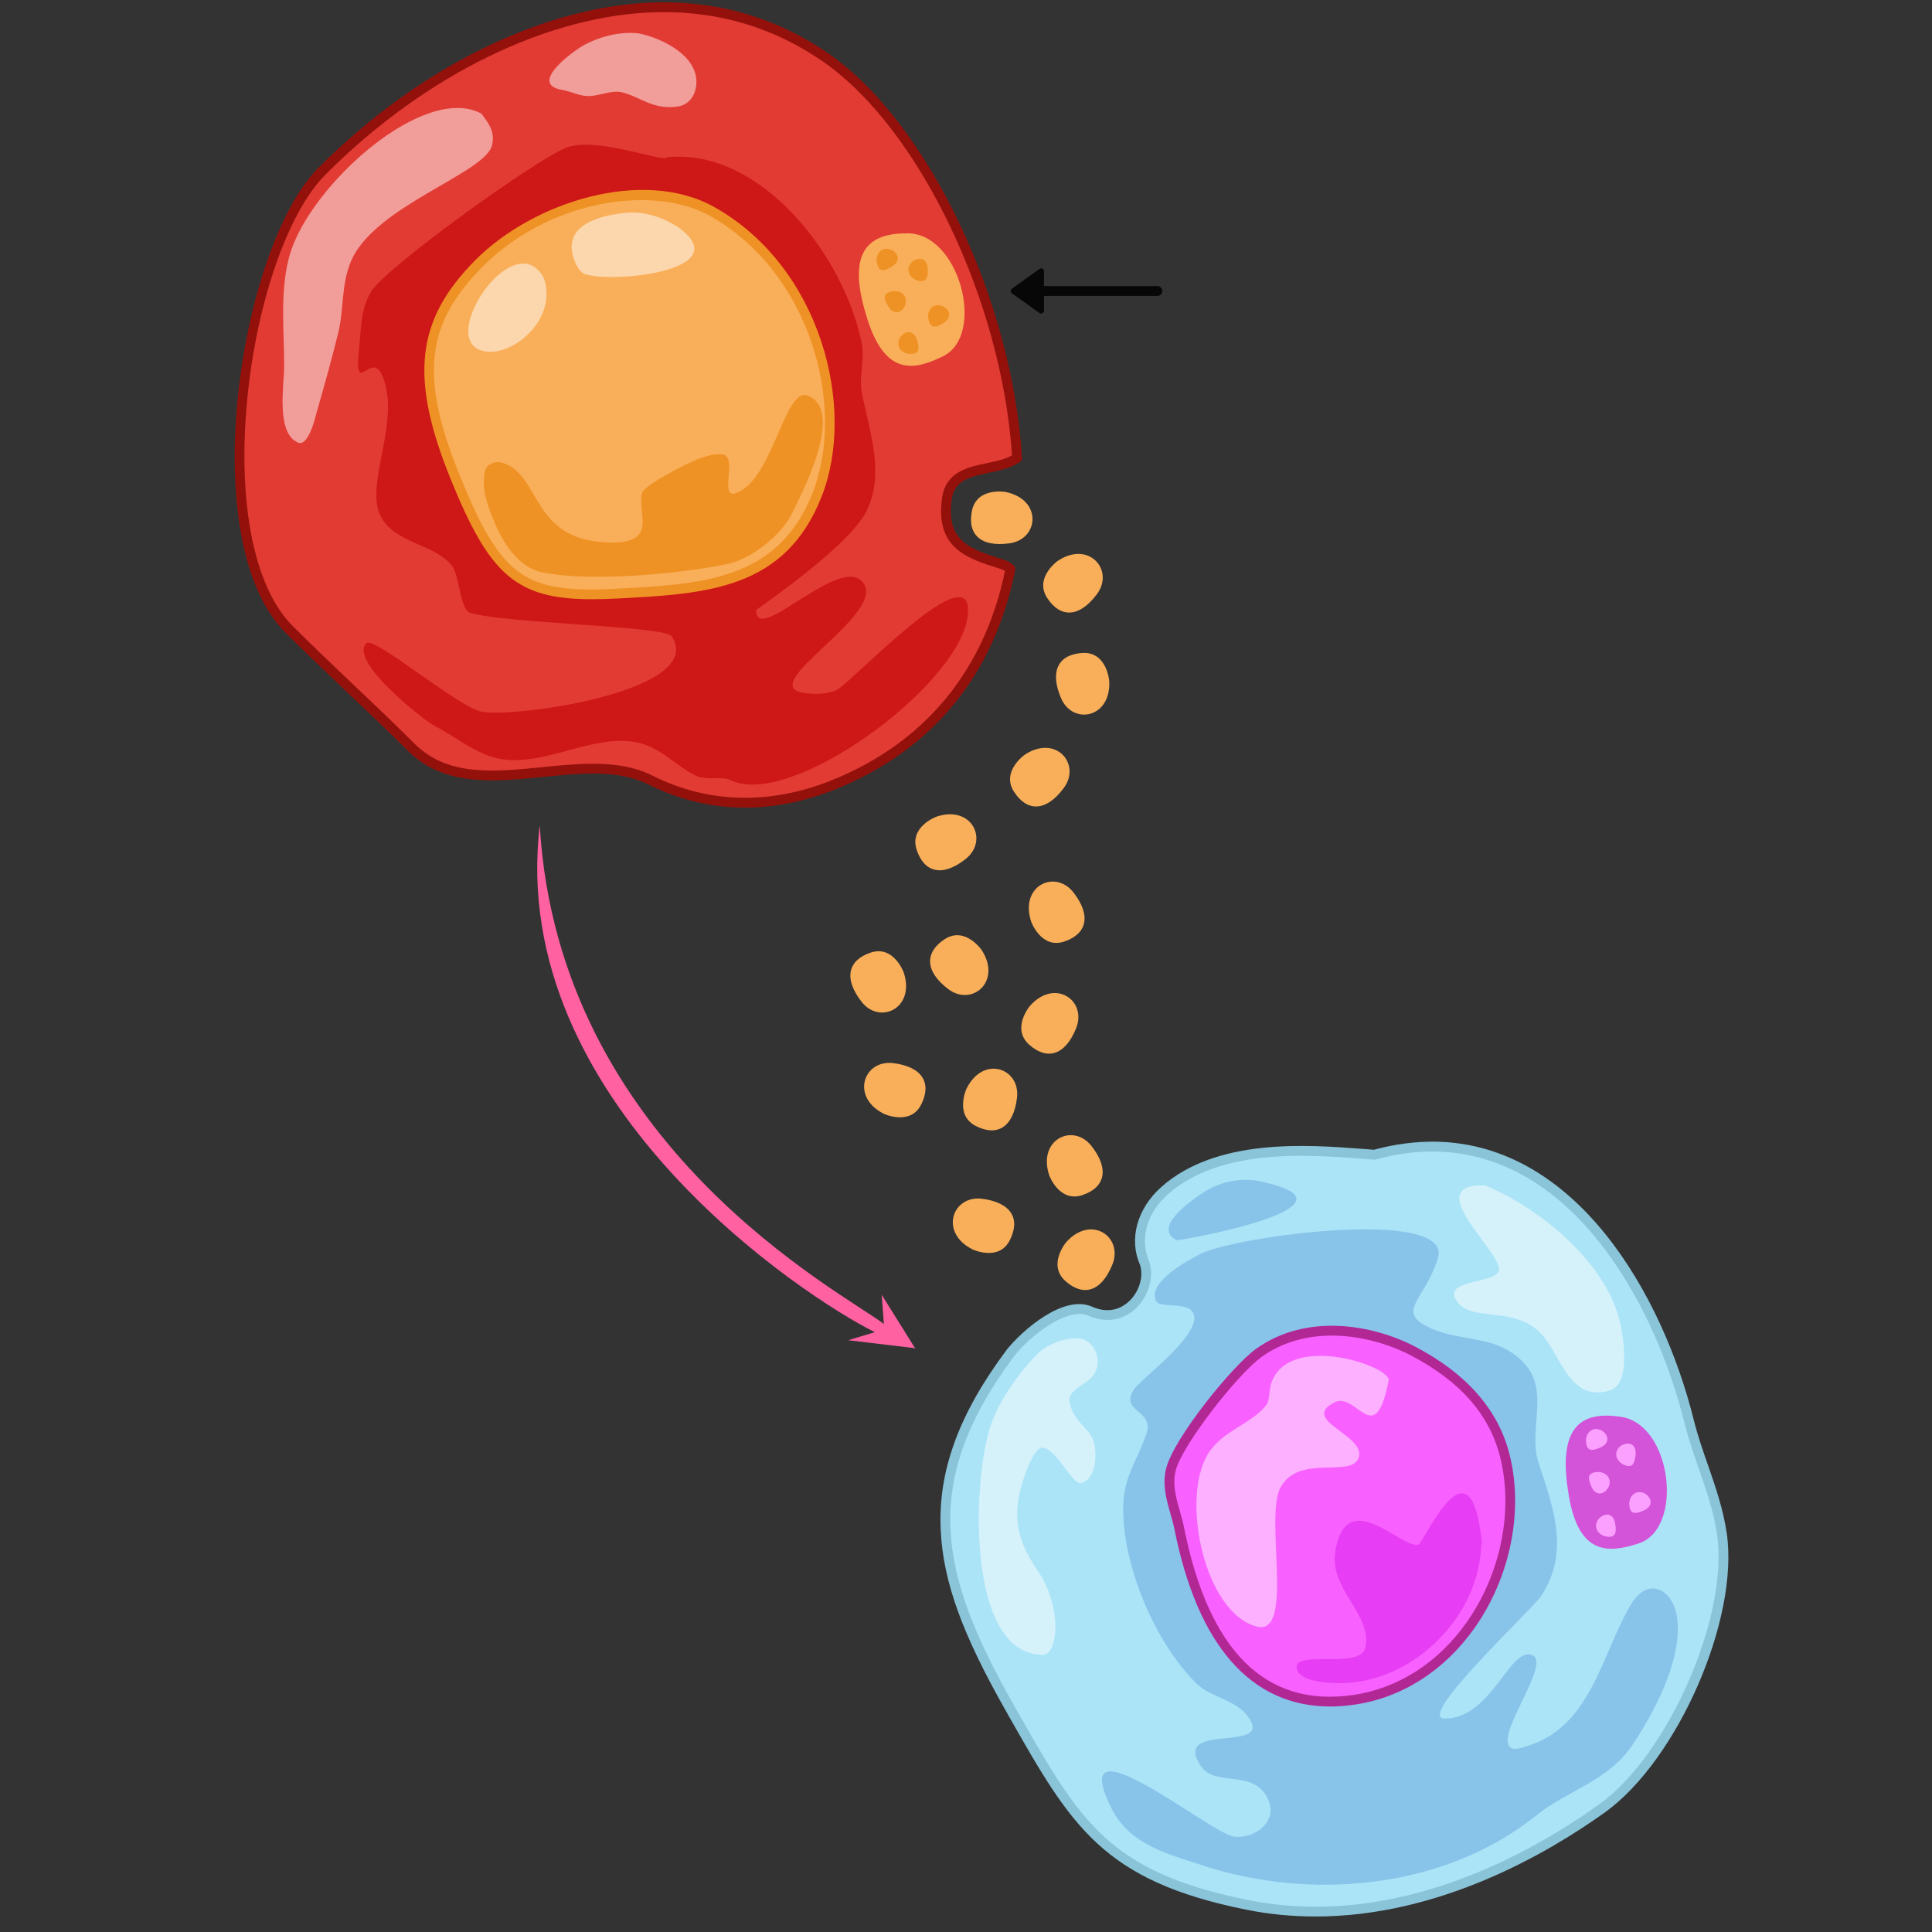 <svg xmlns="http://www.w3.org/2000/svg" xmlns:xlink="http://www.w3.org/1999/xlink" width="100" zoomAndPan="magnify" viewBox="0 0 75 75" height="100" preserveAspectRatio="xMidYMid meet"><rect x="0" y="0" width="75" height="75" fill="#333333" stroke="none"/><defs><clipPath id="f2c45b9d69"><path d="M 36 44 L 67.5 44 L 67.5 75 L 36 75 Z M 36 44 " clip-rule="nonzero"></path></clipPath></defs><path fill="#e23b34" d="M 39.484 17.777 C 39.098 11.422 35.672 4.758 32.086 2.258 C 30.031 0.82 27.809 0.246 25.582 0.281 C 20.68 0.359 15.75 3.379 12.488 6.652 C 9.406 9.754 7.801 20.992 11.215 24.422 C 12.668 25.883 14.492 27.531 15.953 29 C 18.355 31.414 22.508 28.902 25.25 30.281 C 27.469 31.395 29.922 31.445 32.359 30.465 C 36.441 28.824 38.508 25.703 39.223 22.09 C 39.133 22.008 39.027 21.945 38.906 21.906 C 37.668 21.516 36.496 21.188 36.758 19.359 C 36.953 17.984 38.609 18.379 39.484 17.777 Z M 39.484 17.777 " fill-opacity="1" fill-rule="nonzero"></path><path fill="#94110b" d="M 28.922 31.352 C 27.625 31.352 26.359 31.051 25.168 30.453 C 24.004 29.871 22.586 30.012 21.086 30.16 C 19.188 30.352 17.227 30.547 15.82 29.133 C 15.09 28.402 14.254 27.609 13.445 26.844 C 12.641 26.078 11.809 25.285 11.078 24.555 C 7.5 20.957 9.336 9.551 12.355 6.52 C 16.293 2.562 21.238 0.16 25.578 0.09 C 28 0.055 30.23 0.73 32.195 2.102 C 36.02 4.77 39.301 11.648 39.672 17.766 C 39.676 17.832 39.645 17.895 39.59 17.934 C 39.246 18.172 38.809 18.262 38.387 18.352 C 37.672 18.504 37.051 18.637 36.945 19.383 C 36.715 21.012 37.668 21.316 38.879 21.699 L 38.961 21.727 C 39.105 21.77 39.234 21.844 39.348 21.945 C 39.398 21.992 39.422 22.059 39.41 22.125 C 38.605 26.188 36.191 29.129 32.43 30.641 C 31.254 31.113 30.074 31.352 28.922 31.352 Z M 23.016 29.648 C 23.836 29.648 24.629 29.758 25.336 30.113 C 27.484 31.191 29.891 31.254 32.289 30.289 C 35.891 28.84 38.211 26.035 39.012 22.168 C 38.961 22.133 38.906 22.109 38.848 22.09 L 38.766 22.062 C 37.551 21.68 36.293 21.281 36.57 19.332 C 36.715 18.316 37.559 18.137 38.309 17.98 C 38.672 17.902 39.016 17.832 39.285 17.676 C 38.891 11.691 35.691 5.004 31.98 2.414 C 30.082 1.09 27.938 0.434 25.582 0.473 C 21.34 0.539 16.496 2.898 12.625 6.789 C 11.188 8.23 9.973 11.703 9.605 15.434 C 9.203 19.477 9.855 22.785 11.348 24.285 C 12.07 25.012 12.902 25.801 13.707 26.566 C 14.516 27.332 15.352 28.129 16.086 28.863 C 17.367 30.148 19.156 29.969 21.051 29.781 C 21.703 29.715 22.367 29.648 23.016 29.648 Z M 23.016 29.648 " fill-opacity="1" fill-rule="nonzero"></path><path fill="#f9af5a" d="M 36.605 13.832 C 38.301 13.004 37.227 8.984 35.18 9.059 C 33.359 9.059 32.961 10.172 33.676 12.402 C 34.387 14.629 35.516 14.363 36.605 13.832 Z M 36.605 13.832 " fill-opacity="1" fill-rule="nonzero"></path><path fill="#ef9225" d="M 34.645 10.336 C 34.969 10.125 34.887 9.812 34.562 9.684 C 34.203 9.566 33.961 9.879 34.043 10.223 C 34.121 10.566 34.316 10.547 34.645 10.336 Z M 34.645 10.336 " fill-opacity="1" fill-rule="nonzero"></path><path fill="#ef9225" d="M 36.016 10.418 C 35.992 10.031 35.684 9.945 35.41 10.164 C 35.133 10.418 35.277 10.785 35.613 10.887 C 35.949 10.988 36.035 10.809 36.016 10.422 Z M 36.016 10.418 " fill-opacity="1" fill-rule="nonzero"></path><path fill="#ef9225" d="M 35.145 11.836 C 35.262 11.477 34.949 11.23 34.609 11.312 C 34.266 11.395 34.285 11.59 34.496 11.918 C 34.707 12.242 35.016 12.16 35.145 11.836 Z M 35.145 11.836 " fill-opacity="1" fill-rule="nonzero"></path><path fill="#ef9225" d="M 36.645 12.527 C 36.969 12.312 36.887 12.004 36.562 11.871 C 36.203 11.758 35.961 12.07 36.043 12.41 C 36.125 12.754 36.32 12.738 36.645 12.527 Z M 36.645 12.527 " fill-opacity="1" fill-rule="nonzero"></path><path fill="#ef9225" d="M 35.594 13.184 C 35.477 12.812 35.156 12.812 34.945 13.094 C 34.742 13.414 34.98 13.73 35.328 13.738 C 35.68 13.75 35.715 13.555 35.594 13.184 Z M 35.594 13.184 " fill-opacity="1" fill-rule="nonzero"></path><path fill="#ce1717" d="M 33.453 13.34 C 32.773 9.922 29.531 5.738 25.891 6.105 C 25.852 6.348 23.137 5.27 21.969 5.738 C 20.762 6.223 14.961 10.395 14.402 11.324 C 14.004 11.992 14.027 12.695 13.949 13.43 C 13.707 15.594 14.414 13.5 14.859 14.621 C 15.562 16.387 14.152 18.789 14.77 20.023 C 15.324 21.141 16.965 21.094 17.594 22.039 C 17.816 22.375 17.887 23.664 18.23 23.781 C 19.488 24.199 25.809 24.297 26.07 24.695 C 27.48 26.816 19.992 27.887 18.688 27.625 C 17.77 27.441 14.516 24.676 14.223 24.969 C 13.523 25.672 16.492 27.988 16.863 28.176 C 17.613 28.551 18.23 29.09 19.051 29.367 C 20.848 29.969 22.895 28.453 24.703 28.816 C 25.66 29.008 26.199 29.707 26.984 30.098 C 27.414 30.316 28.031 30.121 28.352 30.281 C 30.645 31.434 37.168 26.684 37.559 23.961 C 37.945 21.227 33.012 26.562 32.453 26.801 C 32.082 26.961 31.566 26.957 31.176 26.895 C 29.344 26.586 34.285 23.918 33.547 22.68 C 32.746 21.344 29.352 25.117 29.352 23.688 C 29.352 23.652 32.934 21.254 33.637 19.84 C 34.363 18.383 33.746 16.719 33.457 15.262 C 33.332 14.645 33.578 13.957 33.457 13.34 Z M 33.453 13.34 " fill-opacity="1" fill-rule="nonzero"></path><path fill="#f9af5a" d="M 23.883 23.047 C 27.438 22.863 30.355 22.68 31.723 19.199 C 33.09 15.719 31.637 10.461 27.652 8.215 C 24.965 6.699 20.785 8.027 18.598 10.227 C 16.41 12.422 16.043 14.531 17.684 18.559 C 19.324 22.59 20.328 23.23 23.883 23.047 Z M 23.883 23.047 " fill-opacity="1" fill-rule="nonzero"></path><path fill="#ef9225" d="M 22.973 23.262 C 20.023 23.262 19 22.293 17.508 18.633 C 15.891 14.656 16.141 12.422 18.461 10.09 C 20.703 7.84 24.969 6.48 27.746 8.047 C 31.875 10.379 33.25 15.832 31.898 19.27 C 30.473 22.898 27.426 23.055 23.895 23.238 C 23.566 23.254 23.262 23.262 22.973 23.262 Z M 24.895 7.77 C 22.875 7.77 20.492 8.59 18.73 10.359 C 16.512 12.59 16.293 14.641 17.859 18.488 C 19.449 22.383 20.344 23.039 23.875 22.855 C 27.273 22.68 30.211 22.531 31.547 19.129 C 32.84 15.84 31.52 10.617 27.562 8.383 C 26.848 7.98 25.918 7.77 24.895 7.77 Z M 24.895 7.77 " fill-opacity="1" fill-rule="nonzero"></path><path fill="#ef9225" d="M 23.246 21.031 C 20.625 20.77 20.953 18.398 19.508 17.965 C 19.277 17.883 18.883 17.992 18.824 18.285 C 18.688 18.965 18.891 19.523 19.145 20.16 C 19.473 20.984 20.078 22.023 21.059 22.223 C 22.926 22.598 26.289 22.289 28.215 21.902 C 29.145 21.715 30.316 20.789 30.719 19.98 C 31.129 19.156 32.82 15.941 31.359 15.355 C 30.449 14.988 29.996 18.715 28.531 19.152 C 27.938 19.332 28.625 17.754 28.078 17.645 C 27.422 17.512 26.133 18.281 25.57 18.605 C 25.449 18.676 24.977 18.973 24.934 19.109 C 24.672 19.887 25.742 21.281 23.246 21.031 Z M 23.246 21.031 " fill-opacity="1" fill-rule="nonzero"></path><path fill="#ffffff" d="M 22.699 10.637 C 23.832 11.016 28.695 10.488 26.301 8.805 C 25.75 8.445 25.004 8.195 24.34 8.258 C 23.355 8.348 21.785 8.703 22.289 10.086 C 22.352 10.258 22.5 10.57 22.699 10.637 Z M 22.699 10.637 " fill-opacity="0.5" fill-rule="nonzero"></path><path fill="#ffffff" d="M 21.102 10.773 C 20.004 8.816 17.238 12.758 18.504 13.523 C 19.535 14.141 21.742 12.535 21.102 10.773 Z M 21.102 10.773 " fill-opacity="0.5" fill-rule="nonzero"></path><path fill="#ffffff" d="M 22.973 3.723 C 23.336 3.688 23.793 3.492 24.156 3.586 C 24.867 3.766 25.352 4.27 26.301 4.137 C 26.762 4.07 26.988 3.691 27.027 3.312 C 27.152 2.191 25.727 1.484 24.797 1.297 C 24.059 1.203 23.145 1.445 22.516 1.844 C 22.031 2.156 20.566 3.281 21.832 3.492 C 22.23 3.562 22.543 3.766 22.973 3.723 Z M 22.973 3.723 " fill-opacity="0.5" fill-rule="nonzero"></path><path fill="#ffffff" d="M 11.578 17.184 C 11.992 17.352 12.27 16.082 12.309 15.949 C 12.598 14.953 12.879 13.934 13.129 12.926 C 13.359 11.992 13.238 11.047 13.629 10.133 C 14.539 7.996 18.828 6.734 19.098 5.645 C 19.227 5.133 18.984 4.805 18.688 4.41 C 16.461 3.219 12.062 7.172 11.258 9.859 C 10.852 11.227 11.031 12.801 11.031 14.207 C 11.031 14.938 10.699 16.832 11.578 17.184 Z M 11.578 17.184 " fill-opacity="0.5" fill-rule="nonzero"></path><path fill="#ff61a1" d="M 20.953 32.043 C 19.676 42.781 31.188 50.336 33.961 51.715 L 32.926 52.027 L 35.52 52.336 L 35.516 52.328 C 35.527 52.332 35.539 52.336 35.551 52.34 C 35.535 52.328 35.516 52.312 35.5 52.301 L 34.227 50.262 L 34.312 51.398 C 32.762 50.191 21.68 44.52 20.953 32.043 Z M 20.953 32.043 " fill-opacity="1" fill-rule="nonzero"></path><path fill="#abe4f7" d="M 42.32 50.898 C 41.371 50.48 39.852 51.734 39.227 52.52 C 35.43 57.605 36.316 61.23 39.227 66.348 C 41.738 70.77 42.84 72.824 48.434 73.949 C 53.344 74.938 58.309 72.984 62.195 70.195 C 64.875 68.273 67.316 62.875 66.848 59.57 C 66.625 58.023 65.941 56.672 65.57 55.176 C 64.32 50.145 60.996 44.602 55.73 44.512 C 54.977 44.5 54.188 44.598 53.355 44.824 C 51.418 44.695 47.477 44.203 45.203 46.227 C 44.285 47.043 44.047 48.16 44.438 49.035 C 44.762 50.016 43.762 51.539 42.32 50.898 Z M 42.32 50.898 " fill-opacity="1" fill-rule="nonzero"></path><g clip-path="url(#f2c45b9d69)"><path fill="#8ac4d9" d="M 51.078 74.398 C 50.199 74.398 49.305 74.32 48.395 74.137 C 42.797 73.012 41.582 70.879 39.164 66.625 L 39.062 66.441 C 37.359 63.449 36.621 61.418 36.52 59.43 C 36.402 57.129 37.215 54.895 39.074 52.406 C 39.684 51.641 41.289 50.234 42.398 50.727 C 43.102 51.039 43.59 50.738 43.812 50.531 C 44.223 50.16 44.406 49.555 44.254 49.098 C 43.816 48.109 44.137 46.922 45.078 46.082 C 47.23 44.168 50.762 44.438 52.871 44.598 C 53.035 44.613 53.191 44.625 53.336 44.633 C 54.148 44.414 54.953 44.309 55.734 44.32 C 61.168 44.41 64.527 50.199 65.754 55.129 C 65.902 55.727 66.105 56.312 66.305 56.879 C 66.598 57.727 66.902 58.605 67.035 59.543 C 67.508 62.875 65.121 68.328 62.309 70.352 C 60.047 71.973 55.859 74.398 51.074 74.398 Z M 41.906 51.008 C 41.109 51.008 39.965 51.895 39.375 52.637 C 35.668 57.605 36.473 61.121 39.391 66.254 L 39.496 66.438 C 41.93 70.719 43.039 72.672 48.469 73.762 C 54.203 74.914 59.461 71.926 62.086 70.039 C 64.758 68.125 67.109 62.758 66.66 59.598 C 66.531 58.695 66.234 57.836 65.945 57.008 C 65.746 56.43 65.539 55.836 65.387 55.223 C 64.191 50.422 60.945 44.789 55.727 44.703 C 54.98 44.688 54.195 44.793 53.406 45.012 C 53.387 45.016 53.363 45.02 53.344 45.016 C 53.188 45.008 53.023 44.992 52.844 44.98 C 50.793 44.824 47.363 44.559 45.328 46.371 C 44.516 47.094 44.234 48.109 44.609 48.957 C 44.812 49.57 44.586 50.344 44.07 50.812 C 43.57 51.27 42.906 51.367 42.246 51.074 C 42.141 51.027 42.027 51.008 41.906 51.008 Z M 41.906 51.008 " fill-opacity="1" fill-rule="nonzero"></path></g><path fill="#88c3ea" d="M 47.887 71.293 C 46.984 71.164 41.301 66.484 43.145 70.195 C 43.859 71.625 45.355 71.973 46.609 72.391 C 50.711 73.766 55.984 73.414 59.645 70.469 C 60.859 69.492 62.441 69.141 63.383 67.723 C 64.227 66.453 65.289 64.457 65.113 62.867 C 64.984 61.691 63.973 61.145 63.293 62.316 C 62.117 64.34 61.758 67.078 59.191 67.812 C 59.016 67.863 58.66 67.996 58.551 67.723 C 58.277 67.031 60.234 64.5 59.461 64.242 C 58.594 63.949 57.891 66.715 56.09 66.715 C 54.914 66.715 59.449 62.523 59.828 61.953 C 60.953 60.258 60.293 58.504 59.738 56.824 C 59.246 55.344 60.371 53.773 58.824 52.609 C 57.84 51.867 56.785 52.066 55.633 51.602 C 54.074 50.941 55.305 50.504 55.816 48.855 C 56.441 46.844 47.969 47.988 46.609 48.672 C 46.188 48.887 44.512 49.77 44.879 50.504 C 45.016 50.781 45.934 50.559 46.246 50.871 C 46.945 51.57 44.383 53.453 44.059 53.891 C 43.383 54.797 44.816 54.723 44.512 55.633 C 44.148 56.73 43.602 57.312 43.602 58.562 C 43.602 60.828 44.824 63.73 46.43 65.34 C 46.973 65.887 47.941 65.961 48.434 66.621 C 49.539 68.102 45.453 66.801 46.609 68.547 C 47.199 69.434 48.727 68.598 49.254 69.918 C 49.582 70.75 48.672 71.406 47.887 71.293 Z M 47.887 71.293 " fill-opacity="1" fill-rule="nonzero"></path><path fill="#f861ff" d="M 52.543 65.988 C 54.465 65.711 56.02 64.598 57.078 63.105 C 58.426 61.203 58.965 58.684 58.418 56.512 C 57.98 54.77 56.75 53.445 54.863 52.453 C 53.5 51.738 50.914 51.051 48.871 52.52 C 47.945 53.18 45.723 55.965 45.453 57.051 C 45.254 57.848 45.633 58.598 45.777 59.316 C 46.469 62.793 48.184 66.613 52.543 65.988 Z M 52.543 65.988 " fill-opacity="1" fill-rule="nonzero"></path><path fill="#b12894" d="M 51.637 66.246 C 48.57 66.246 46.492 63.887 45.59 59.355 C 45.551 59.164 45.496 58.969 45.438 58.766 C 45.277 58.207 45.113 57.629 45.27 57.004 C 45.562 55.836 47.82 53.039 48.758 52.363 C 50.738 50.945 53.332 51.434 54.953 52.285 C 56.938 53.328 58.168 54.734 58.602 56.465 C 59.152 58.66 58.629 61.246 57.23 63.215 C 56.066 64.859 54.41 65.914 52.57 66.176 C 52.25 66.223 51.938 66.246 51.637 66.246 Z M 52.543 65.988 L 52.547 65.988 Z M 51.699 51.848 C 50.766 51.848 49.812 52.078 48.98 52.672 C 48.039 53.348 45.883 56.105 45.637 57.098 C 45.508 57.625 45.656 58.148 45.801 58.66 C 45.859 58.863 45.922 59.074 45.961 59.281 C 46.918 64.094 49.125 66.285 52.516 65.801 C 54.254 65.551 55.82 64.555 56.922 62.996 C 58.258 61.113 58.758 58.648 58.234 56.559 C 57.82 54.914 56.691 53.625 54.777 52.621 C 53.941 52.184 52.832 51.848 51.699 51.848 Z M 51.699 51.848 " fill-opacity="1" fill-rule="nonzero"></path><path fill="#ffffff" d="M 42.469 53.352 C 42.777 52.867 42.566 52.176 42.047 51.992 C 41.684 51.859 40.746 52.051 40.215 52.617 C 39.727 53.133 38.922 54.09 38.492 55.238 C 37.762 57.195 37.434 64.238 40.488 64.238 C 41.008 64.238 41.234 62.77 40.516 61.359 C 40.223 60.777 39.301 59.883 39.523 58.281 C 39.629 57.523 40.125 56.172 40.465 56.195 C 41.031 56.23 41.621 57.664 41.973 57.57 C 42.594 57.402 42.562 56.367 42.477 56.023 C 42.328 55.43 41.625 55.188 41.52 54.398 C 41.457 53.922 42.215 53.754 42.469 53.352 Z M 42.469 53.352 " fill-opacity="0.5" fill-rule="nonzero"></path><path fill="#88c3ea" d="M 48.43 47.551 C 49.543 47.23 50.523 46.824 50.293 46.43 C 50.172 46.223 49.723 46.02 48.797 45.832 C 48.055 45.727 47.301 45.895 46.664 46.324 C 46.215 46.625 44.723 47.664 45.68 48.145 C 45.711 48.16 47.156 47.914 48.43 47.551 Z M 48.43 47.551 " fill-opacity="1" fill-rule="nonzero"></path><path fill="#ffffff" d="M 56.547 50.504 C 57.129 51.383 58.871 50.617 59.918 51.879 C 60.629 52.738 60.973 54.414 62.473 53.984 C 63.297 53.75 63.031 52.078 62.926 51.512 C 62.488 49.086 59.742 46.863 57.641 46.016 C 55.074 45.945 58.324 48.625 58.188 49.312 C 58.078 49.855 55.973 49.641 56.547 50.504 Z M 56.547 50.504 " fill-opacity="0.5" fill-rule="nonzero"></path><path fill="#d353d9" d="M 63.609 59.918 C 65.402 59.332 64.895 55.199 62.855 54.992 C 61.051 54.738 60.508 55.785 60.906 58.09 C 61.305 60.395 62.457 60.289 63.609 59.918 Z M 63.609 59.918 " fill-opacity="1" fill-rule="nonzero"></path><path fill="#fba0ff" d="M 62.148 56.18 C 62.5 56.016 62.461 55.699 62.16 55.523 C 61.82 55.359 61.535 55.633 61.57 55.984 C 61.602 56.336 61.797 56.348 62.148 56.18 Z M 62.148 56.18 " fill-opacity="1" fill-rule="nonzero"></path><path fill="#fba0ff" d="M 63.496 56.453 C 63.527 56.066 63.234 55.941 62.934 56.117 C 62.621 56.332 62.715 56.715 63.035 56.859 C 63.355 57.008 63.461 56.844 63.496 56.453 Z M 63.496 56.453 " fill-opacity="1" fill-rule="nonzero"></path><path fill="#fba0ff" d="M 62.441 57.734 C 62.602 57.395 62.332 57.109 61.98 57.145 C 61.633 57.176 61.621 57.371 61.785 57.727 C 61.949 58.078 62.266 58.043 62.441 57.734 Z M 62.441 57.734 " fill-opacity="1" fill-rule="nonzero"></path><path fill="#fba0ff" d="M 63.828 58.629 C 64.18 58.465 64.141 58.145 63.84 57.969 C 63.5 57.809 63.215 58.082 63.25 58.434 C 63.281 58.781 63.477 58.793 63.828 58.629 Z M 63.828 58.629 " fill-opacity="1" fill-rule="nonzero"></path><path fill="#fba0ff" d="M 62.699 59.133 C 62.633 58.75 62.316 58.703 62.07 58.953 C 61.824 59.242 62.012 59.59 62.359 59.648 C 62.707 59.707 62.766 59.52 62.699 59.133 Z M 62.699 59.133 " fill-opacity="1" fill-rule="nonzero"></path><path fill="#ffffff" d="M 51.805 54.441 C 52.672 54.008 53.367 56.316 53.902 53.617 C 54.113 53.07 50.023 51.66 49.344 53.711 C 49.273 53.922 49.289 54.363 49.164 54.535 C 48.609 55.273 47.434 55.535 46.883 56.457 C 45.824 58.23 46.773 62.633 48.797 63.145 C 50.27 63.512 49.078 58.883 49.711 57.738 C 50.422 56.453 52.363 57.355 52.719 56.641 C 53.164 55.742 50.402 55.148 51.805 54.441 Z M 51.805 54.441 " fill-opacity="0.5" fill-rule="nonzero"></path><path fill="#e73df4" d="M 50.352 64.824 C 50.512 65.301 51.617 65.34 52.027 65.34 C 54.824 65.34 57.492 62.746 57.504 59.855 C 57.457 59.641 57.398 59.34 57.508 59.836 C 57.508 59.844 57.504 59.848 57.504 59.855 C 57.559 60.078 57.602 60.207 57.441 59.254 C 56.906 56.02 55.27 59.914 55.059 59.965 C 54.402 60.129 52.266 57.621 51.836 60.227 C 51.59 61.707 53.312 62.699 52.996 63.98 C 52.785 64.832 50.074 63.988 50.352 64.824 Z M 50.352 64.824 " fill-opacity="1" fill-rule="nonzero"></path><path fill="#e73df4" d="M 57.504 59.855 C 57.504 59.848 57.508 59.844 57.508 59.836 C 57.398 59.34 57.457 59.641 57.504 59.855 Z M 57.504 59.855 " fill-opacity="1" fill-rule="nonzero"></path><path fill="#f9af5a" d="M 37.734 19.816 C 37.539 20.73 38.059 21.254 39.199 21.09 C 40.336 20.926 40.469 19.391 39.035 19.098 C 39.035 19.098 37.93 18.902 37.734 19.816 Z M 37.734 19.816 " fill-opacity="1" fill-rule="nonzero"></path><path fill="#f9af5a" d="M 42.582 23.066 C 43.27 22.145 42.281 20.965 41.062 21.773 C 41.062 21.773 40.145 22.422 40.648 23.207 C 41.156 23.992 41.891 23.992 42.582 23.066 Z M 42.582 23.066 " fill-opacity="1" fill-rule="nonzero"></path><path fill="#f9af5a" d="M 43.059 26.422 C 43.059 26.422 42.961 25.297 42.031 25.348 C 41.102 25.395 40.734 26.035 41.188 27.098 C 41.637 28.16 43.148 27.887 43.059 26.422 Z M 43.059 26.422 " fill-opacity="1" fill-rule="nonzero"></path><path fill="#f9af5a" d="M 41.293 30.594 C 41.984 29.672 40.996 28.492 39.777 29.301 C 39.777 29.301 38.855 29.949 39.363 30.734 C 39.867 31.52 40.605 31.52 41.293 30.594 Z M 41.293 30.594 " fill-opacity="1" fill-rule="nonzero"></path><path fill="#f9af5a" d="M 36.676 36.457 C 35.895 36.965 35.895 37.703 36.812 38.398 C 37.734 39.09 38.906 38.098 38.102 36.871 C 38.102 36.871 37.457 35.949 36.676 36.457 Z M 36.676 36.457 " fill-opacity="1" fill-rule="nonzero"></path><path fill="#f9af5a" d="M 37.484 33.348 C 38.391 32.633 37.738 31.238 36.352 31.703 C 36.352 31.703 35.297 32.09 35.582 32.98 C 35.871 33.871 36.582 34.062 37.484 33.348 Z M 37.484 33.348 " fill-opacity="1" fill-rule="nonzero"></path><path fill="#f9af5a" d="M 41.301 36.555 C 42.188 36.266 42.379 35.551 41.668 34.641 C 40.957 33.734 39.57 34.387 40.031 35.781 C 40.031 35.781 40.414 36.84 41.301 36.555 Z M 41.301 36.555 " fill-opacity="1" fill-rule="nonzero"></path><path fill="#f9af5a" d="M 42.004 46.398 C 42.891 46.109 43.082 45.395 42.371 44.488 C 41.66 43.578 40.27 44.23 40.73 45.625 C 40.73 45.625 41.117 46.684 42.004 46.398 Z M 42.004 46.398 " fill-opacity="1" fill-rule="nonzero"></path><path fill="#f9af5a" d="M 35.082 37.75 C 35.082 37.75 34.695 36.688 33.809 36.977 C 32.926 37.262 32.734 37.977 33.445 38.887 C 34.152 39.797 35.543 39.141 35.082 37.75 Z M 35.082 37.75 " fill-opacity="1" fill-rule="nonzero"></path><path fill="#f9af5a" d="M 35.758 42.883 C 36.18 42.051 35.812 41.41 34.672 41.27 C 33.527 41.133 33.008 42.582 34.312 43.238 C 34.312 43.238 35.332 43.715 35.758 42.883 Z M 35.758 42.883 " fill-opacity="1" fill-rule="nonzero"></path><path fill="#f9af5a" d="M 41.777 39.91 C 42.203 38.836 40.945 37.957 39.977 39.055 C 39.977 39.055 39.254 39.918 39.945 40.547 C 40.637 41.172 41.348 40.984 41.777 39.91 Z M 41.777 39.91 " fill-opacity="1" fill-rule="nonzero"></path><path fill="#f9af5a" d="M 37.875 43.707 C 38.703 44.137 39.34 43.766 39.48 42.617 C 39.617 41.469 38.172 40.945 37.52 42.262 C 37.52 42.262 37.047 43.281 37.875 43.707 Z M 37.875 43.707 " fill-opacity="1" fill-rule="nonzero"></path><path fill="#f9af5a" d="M 39.199 48.148 C 39.625 47.316 39.258 46.676 38.113 46.535 C 36.973 46.398 36.449 47.848 37.758 48.504 C 37.758 48.504 38.777 48.98 39.199 48.148 Z M 39.199 48.148 " fill-opacity="1" fill-rule="nonzero"></path><path fill="#f9af5a" d="M 43.184 49.086 C 43.613 48.012 42.352 47.133 41.383 48.23 C 41.383 48.23 40.66 49.094 41.352 49.723 C 42.043 50.348 42.754 50.156 43.184 49.086 Z M 43.184 49.086 " fill-opacity="1" fill-rule="nonzero"></path><path fill="#070707" d="M 44.93 11.488 L 40.082 11.488 C 39.977 11.488 39.891 11.402 39.891 11.297 C 39.891 11.191 39.977 11.105 40.082 11.105 L 44.93 11.105 C 45.035 11.105 45.121 11.191 45.121 11.297 C 45.121 11.402 45.035 11.488 44.93 11.488 Z M 44.93 11.488 " fill-opacity="1" fill-rule="nonzero"></path><path fill="#070707" d="M 40.527 12.062 L 40.527 10.527 C 40.527 10.438 40.43 10.387 40.355 10.438 L 39.281 11.207 C 39.219 11.25 39.219 11.34 39.281 11.387 L 40.355 12.152 C 40.43 12.203 40.527 12.152 40.527 12.062 Z M 40.527 12.062 " fill-opacity="1" fill-rule="nonzero"></path></svg>